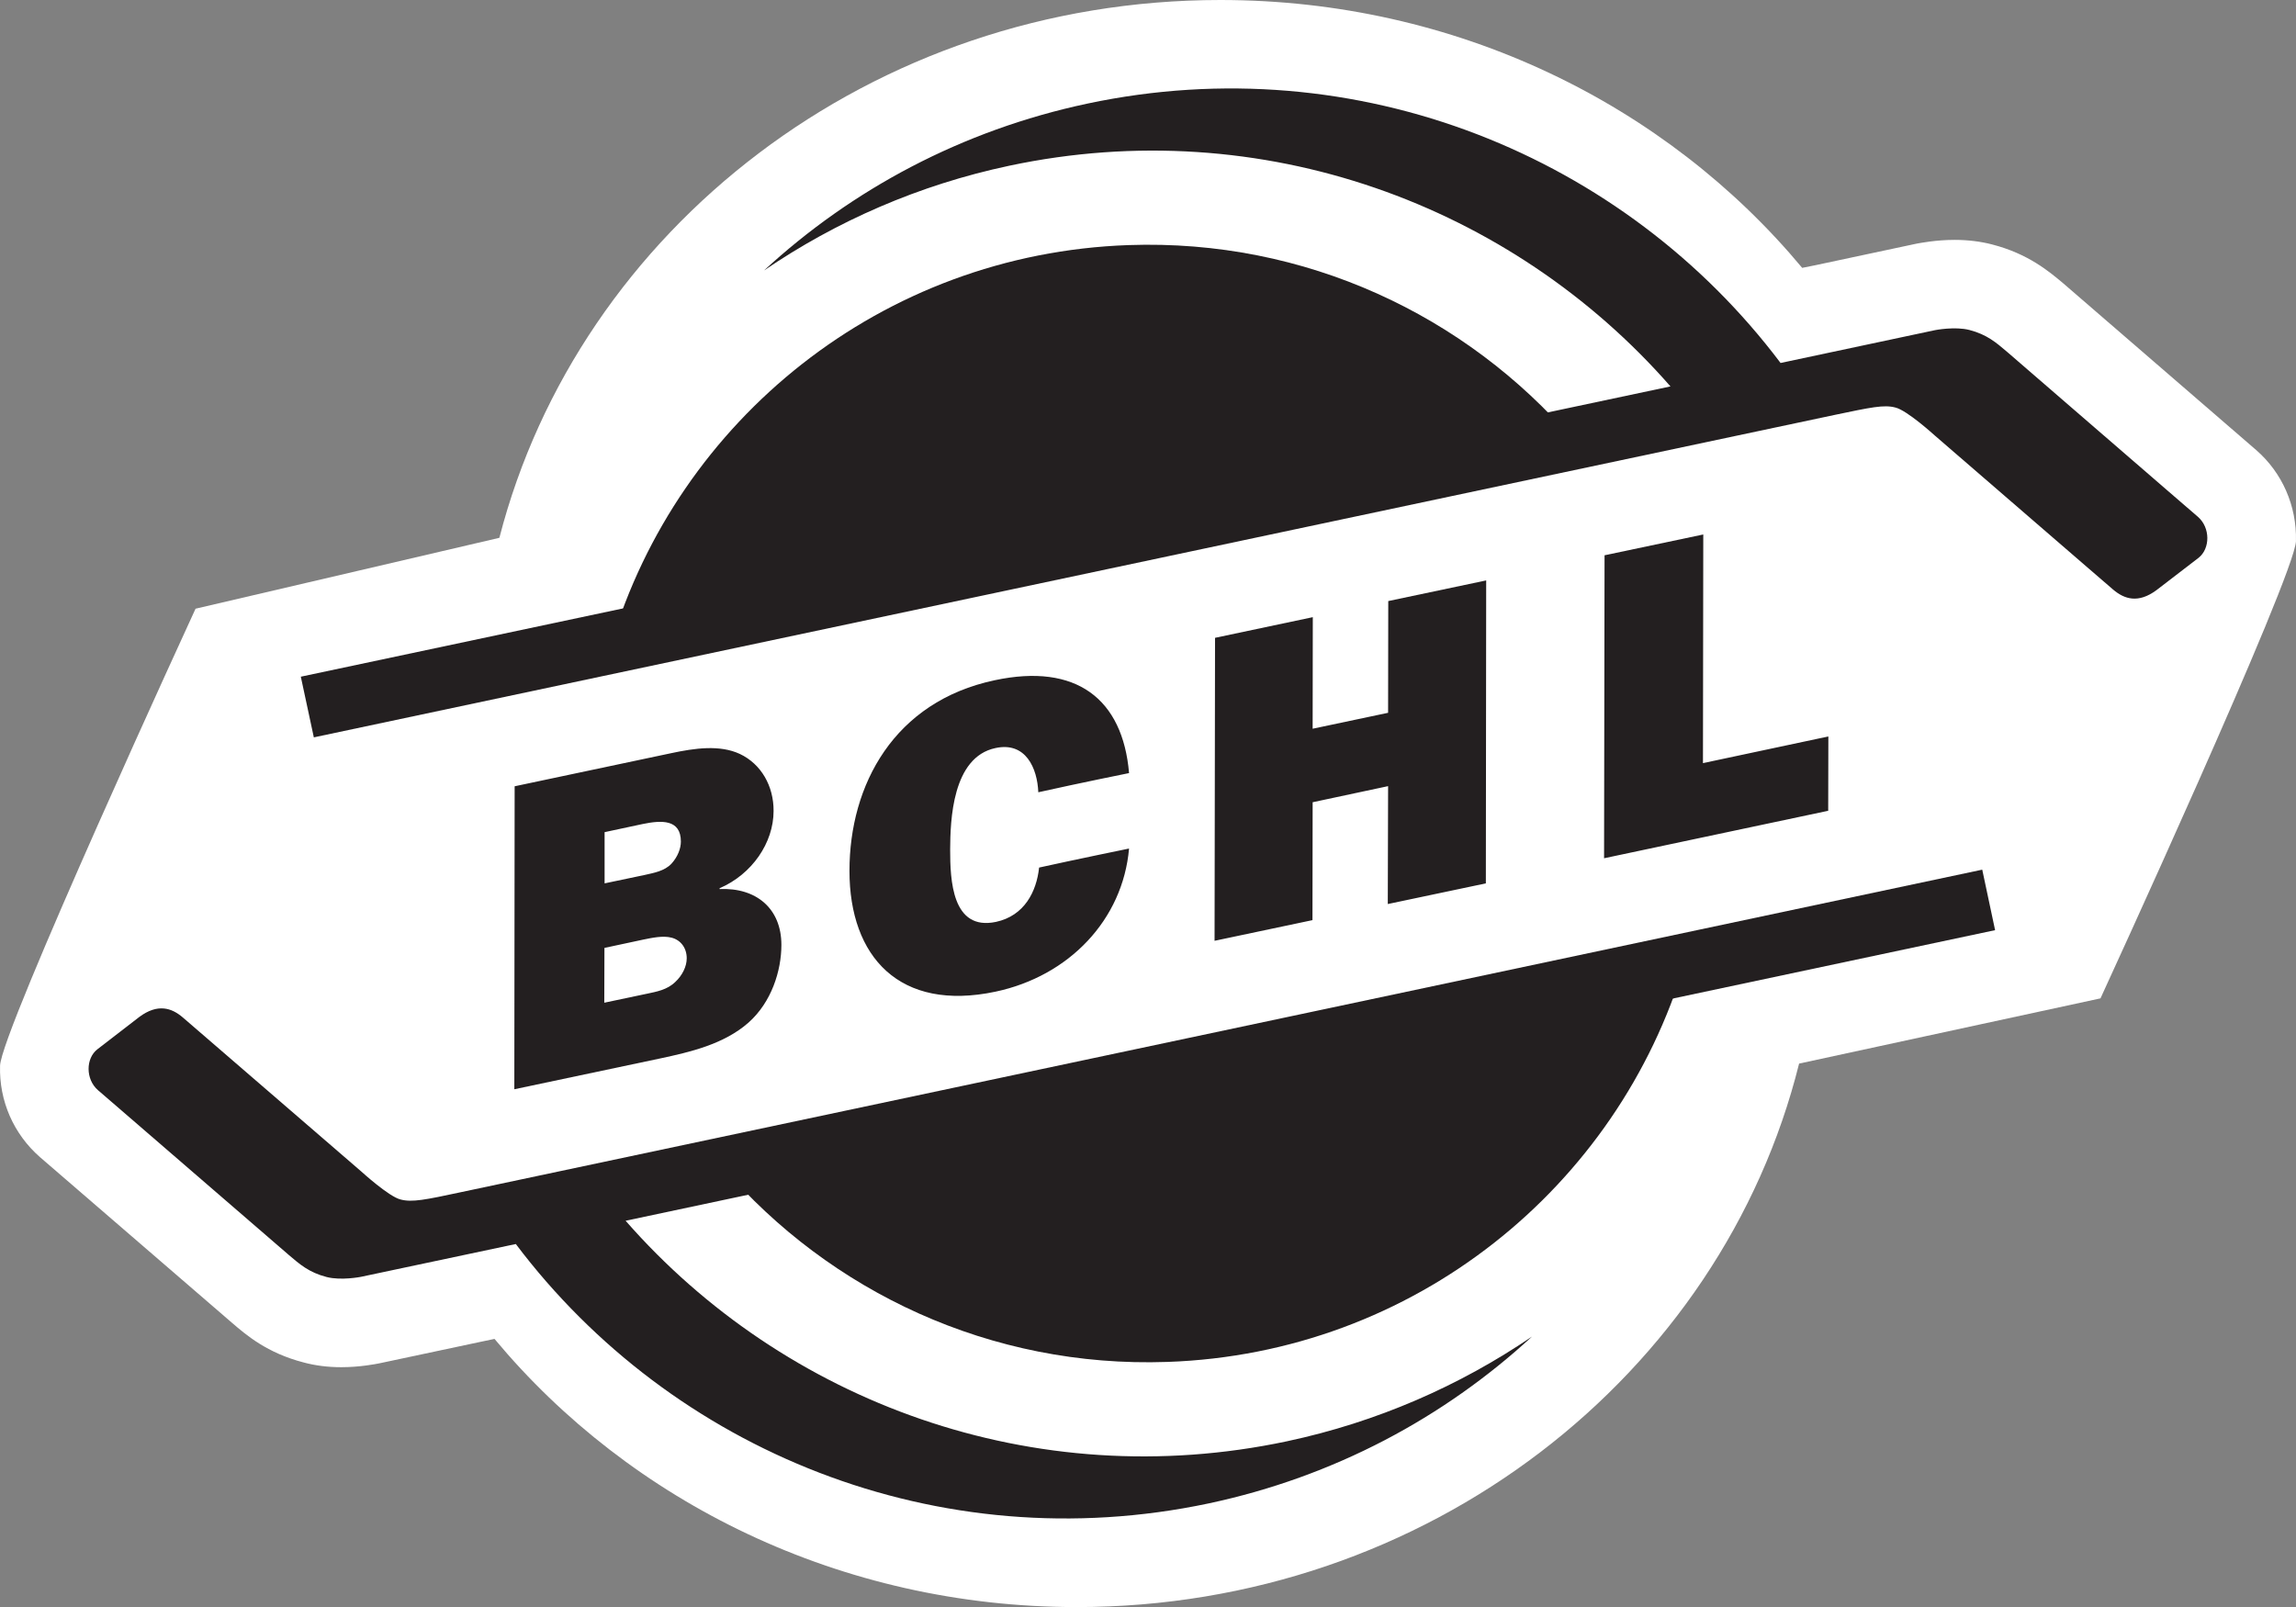 <svg xmlns="http://www.w3.org/2000/svg" id="Layer_2" viewBox="0 0 1287.68 901.42"><rect x="0" y="0" width="1287.68" height="901.42" fill="#808080" stroke="none"/><defs><style>.cls-1{fill:#231f20}</style></defs><g id="Layer_7"><path d="M1287.66 303.39c.46-19.61-7.66-38.22-22.35-50.99l-108.09-93.41c-7.84-6.57-19.7-16.69-40.04-21.89-6.29-1.64-13.41-2.55-20.98-2.55-10.67 0-19.52 1.82-21.25 2.1l-56.92 12.13s-2.55.46-7.3 1.46C934.47 58.65 816.7 0 684.44 0 488.78 0 324.68 128.53 280.07 301.66l-170.4 39.77S.3 578.87.03 597.84c-.55 19.61 7.57 38.22 22.35 51.17l107.82 93.04c7.85 6.75 19.61 16.88 40.14 22.17 6.39 1.73 13.5 2.65 21.07 2.65 10.58 0 19.61-1.83 21.44-2.19l57.1-12.13s2.55-.55 7.39-1.55c76.26 91.58 194.2 150.42 326.47 150.42 196.76 0 361.68-130.08 405.19-304.85l169.03-36.58s109.19-237.26 109.65-256.6" style="fill:#fff"/><path d="M882.32 246.75C822.3 176.97 732.17 134 632.93 137.47c-138.47 4.84-252.76 98.24-290.17 223.67l539.56-114.39Zm-477 407.88c60.11 69.78 150.15 112.75 249.39 109.28 138.47-4.75 252.77-98.24 290.17-223.67L405.32 654.63Z" class="cls-1"/><path d="m350.86 684.73 768.06-163-7.21-33.93S421.55 634.21 258.55 668.69c-19.98 4.28-27.46 5.83-33.93 4.1-6.48-1.55-21.89-15.6-21.89-15.6l-86.75-74.89-13.32-11.49c-6.48-5.65-14.32-7.94-24.45-.46L54.68 588.5c-6.66 5.11-6.75 16.87.27 22.99l13.32 11.49 93.77 81c6.02 5.11 11.22 9.76 21.16 12.31 8.12 2.1 19.16-.09 19.16-.09l86.93-18.42c87.39 115.94 236.89 177.6 388.59 145.49 70.33-14.96 131.99-48.16 181.34-93.59-40.5 27.55-86.84 47.98-137.47 58.75-141.85 30.1-281.86-21.98-370.89-123.7m881.82-394.84-13.32-11.49-93.77-81.09c-6.02-5.11-11.22-9.67-21.07-12.22-8.12-2.1-19.25.09-19.25.09l-86.66 18.42C911.23 87.57 761.44 25.91 609.84 58.11c-70.42 14.96-132.09 48.17-181.34 93.59 40.41-27.55 86.75-47.98 137.56-58.75 141.75-30.1 281.77 21.98 370.8 123.79L168.71 379.56l7.3 34.03s690.25-146.41 853.07-180.89c20.07-4.19 27.55-5.84 33.93-4.11 6.57 1.55 21.98 15.6 21.98 15.6l86.65 74.89 13.32 11.49c6.57 5.65 14.32 7.94 24.45.46l23.63-18.15c6.57-5.2 6.66-16.87-.36-22.99" class="cls-1"/><path d="M361.24 490.84c5.2-1.19 11.49-2.19 15.42-6.48 3.38-3.74 5.2-8.39 5.2-12.31 0-12.59-10.85-12.04-21.44-9.85l-21.34 4.56v28.73l22.17-4.65Zm1.46 66.58c5.47-1.18 11.49-2.19 16.05-6.66 3.83-3.56 6.39-8.57 6.39-13.23 0-5.75-3.28-10.22-8.48-11.58-4.83-1.28-11.04.09-15.96 1.09l-21.71 4.65-.09 30.74 23.81-5.02Zm-74.07-116.39 87.57-18.52c13.59-2.92 27.46-4.83 38.68.36 12.04 5.65 19.06 18.06 18.97 32.02 0 17.79-12.04 35.48-30.28 43.33v.46c20.61-.91 34.66 10.95 34.66 31.29 0 14.6-5.57 32.11-18.33 43.51-13.87 12.31-33.21 16.69-49.44 20.16l-82.01 17.33.18-169.94Zm344.58 34.93c-3.47 39.86-33.57 71.52-74.89 80.27-53.82 11.4-81.91-19.52-81.91-67.77s24.99-94.96 81.46-106.91c45.7-9.76 71.79 10.4 75.35 52.08 0 0-27.18 5.47-50.9 10.76-.55-13.5-7.02-28.46-23.99-24.81-24.36 5.11-25.36 40.77-25.45 56.92 0 17.06 1 45.79 25.72 40.59 15.96-3.46 22.71-16.97 24.17-30.47 19.79-4.38 50.45-10.67 50.45-10.67m200.1 19.54-55 11.59.18-66.13-42.32 9.03-.1 66.13-54.91 11.59.27-169.94 54.83-11.59-.09 62.58 42.32-8.94.09-62.67 54.92-11.58-.19 169.93zm192-40.72-125.7 26.63.27-169.94 55.37-11.67-.18 128.25 70.33-14.96-.09 41.69z" class="cls-1"/></g></svg>